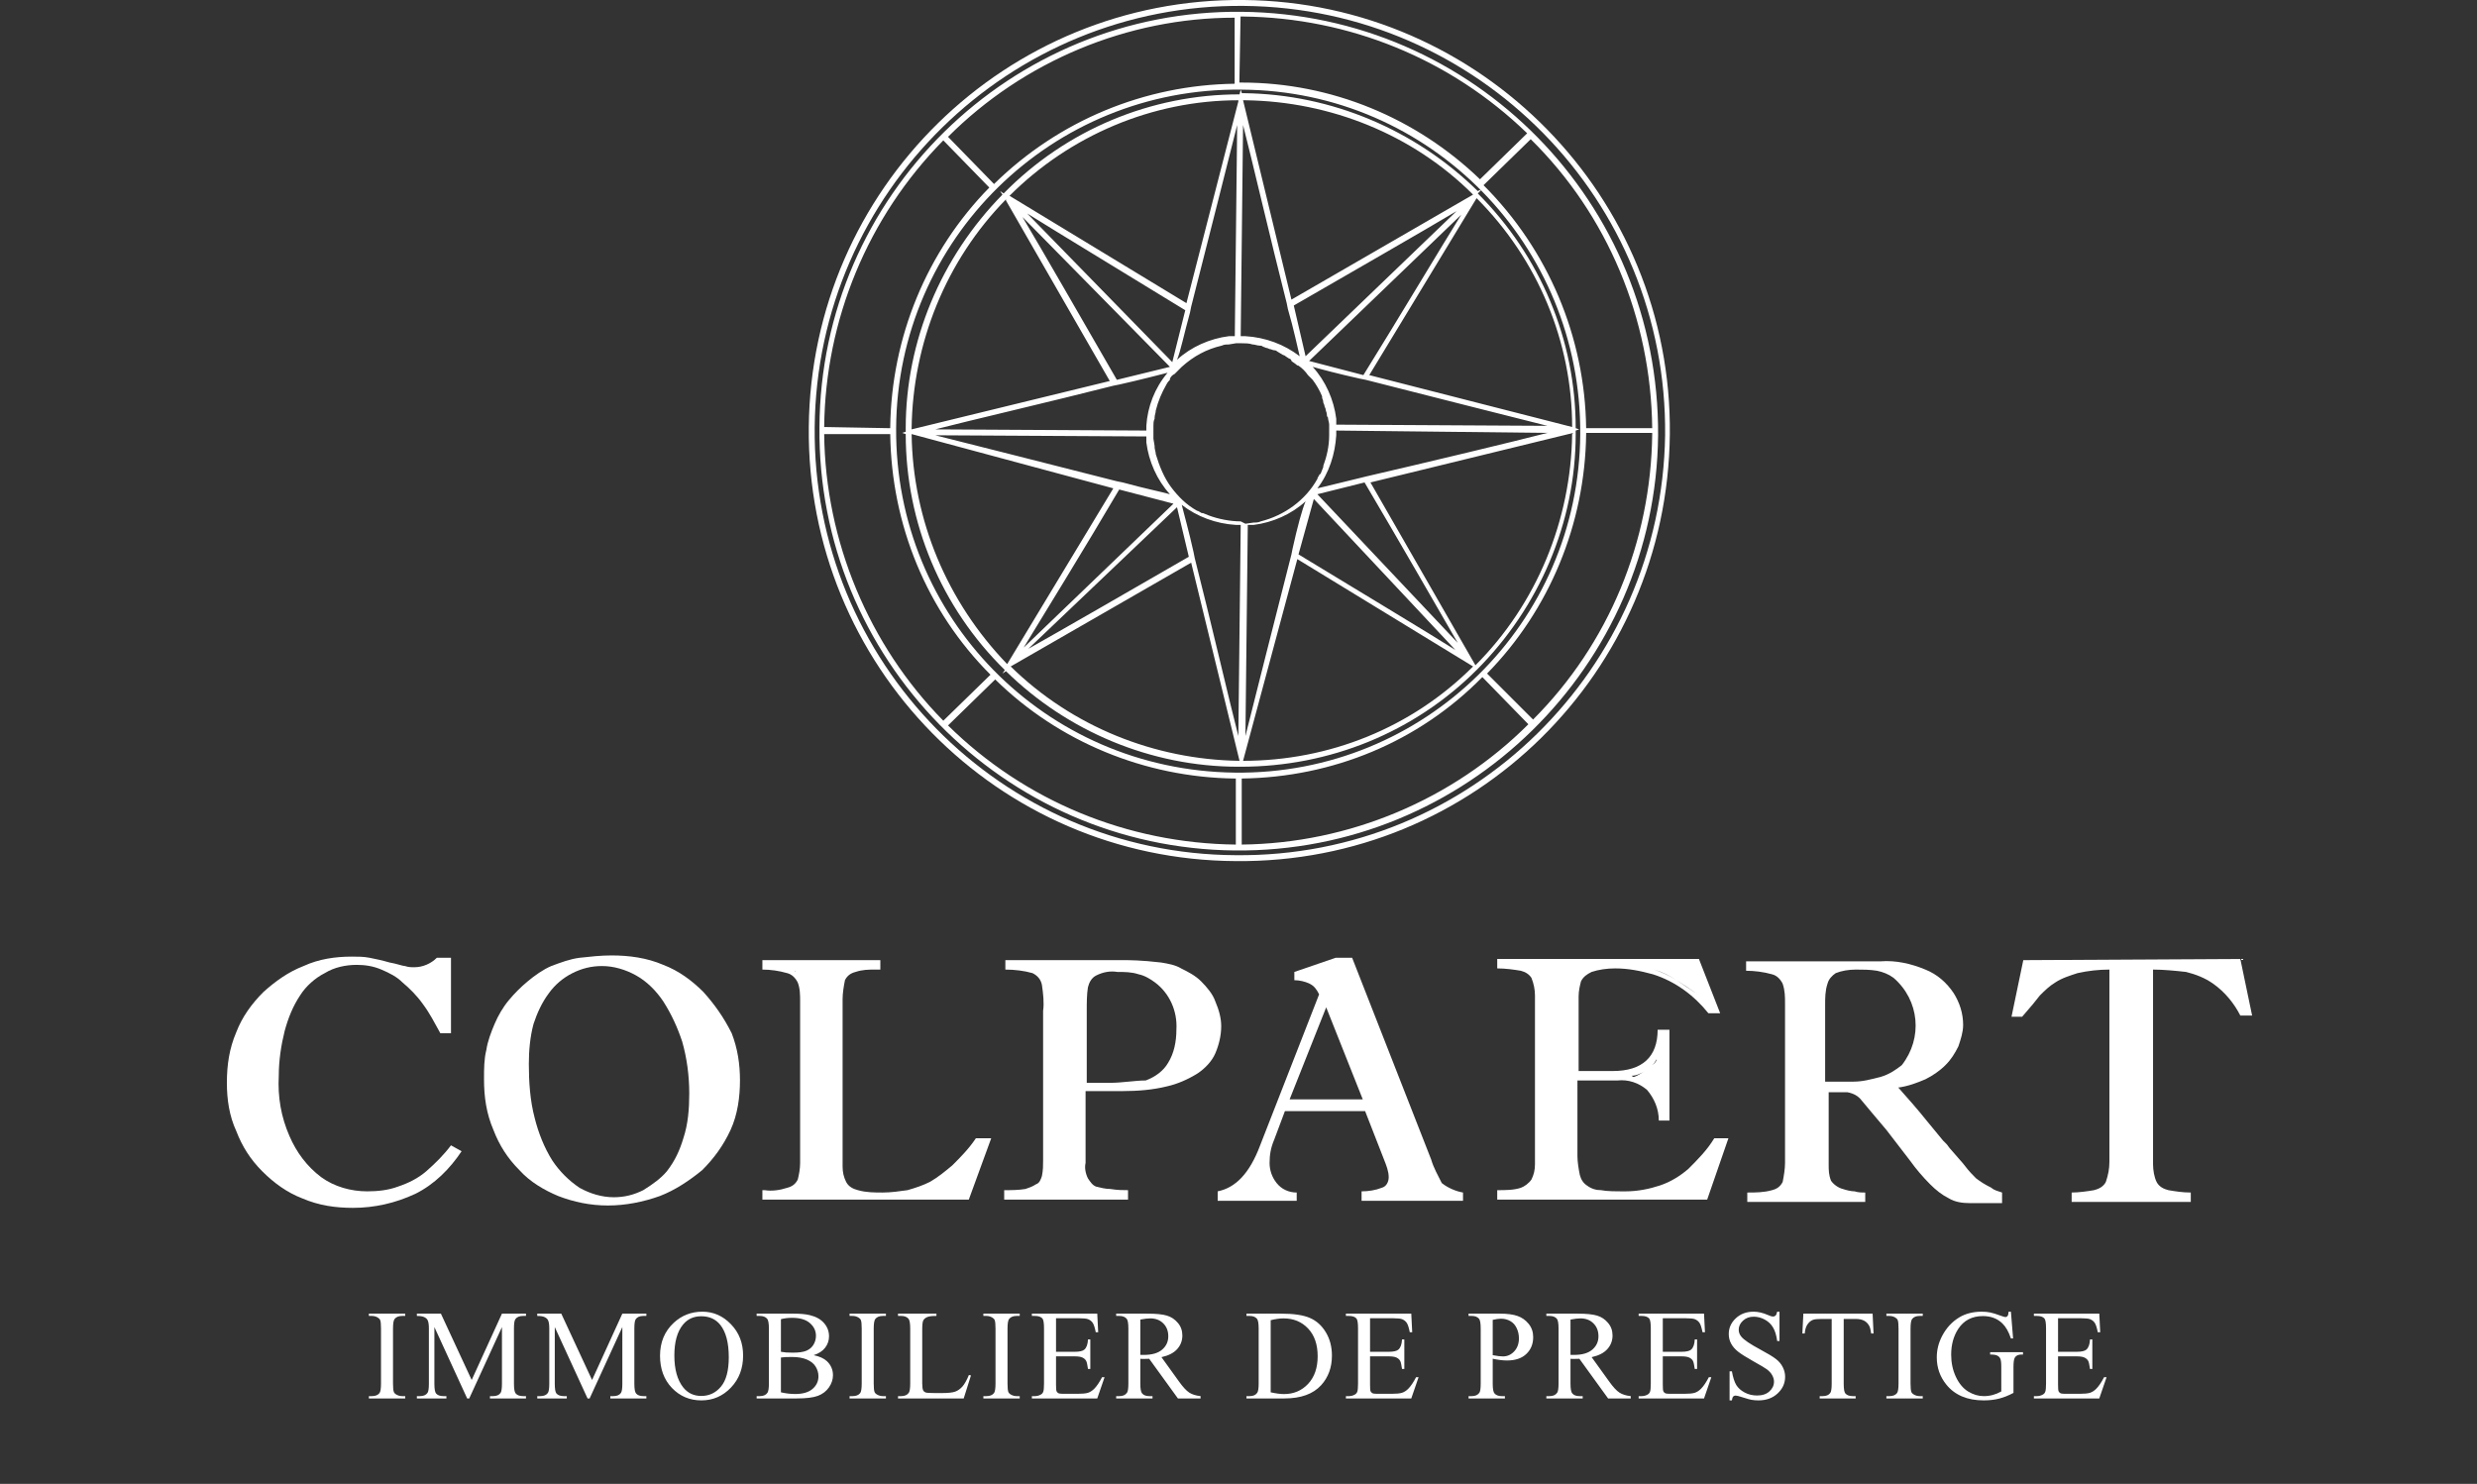 <svg viewBox="0 0 928 556" fill="white" xmlns="http://www.w3.org/2000/svg">
<rect x="0" y="0" width="928" height="556" fill="#333333" stroke="none"/>
<g clip-path="url(#clip0_1565_49339)">
<path d="M557.126 252.376C580.547 228.508 593.804 196.243 594.246 162.652V162.21H618.993V162.652C618.551 202.873 602.643 241.326 574.361 269.613L557.126 252.376ZM465.21 316.464V291.713C499.237 291.271 531.496 278.011 555.359 253.702L572.593 271.381C544.311 299.668 505.424 316.022 465.21 316.464ZM463.001 316.464C422.345 316.022 383.9 300.11 355.176 271.823L372.852 254.586C396.715 278.011 428.974 291.271 462.559 291.713H463.001V316.464ZM308.776 162.652H333.523C333.964 196.685 347.222 228.95 371.084 252.818L353.408 270.055C325.568 241.768 309.218 202.873 308.776 162.652ZM308.776 160C309.218 119.779 325.126 81.326 353.408 52.597L370.643 70.276C347.222 94.144 333.964 126.409 333.523 160V160.442L308.776 160ZM462.559 6.63V31.381C428.974 31.823 396.715 45.083 372.41 68.95L355.176 51.271C383.458 22.983 422.345 6.63 462.559 6.63ZM464.768 6.188H465.652C505.424 6.63 543.427 22.099 572.151 49.945L554.475 67.182C530.612 44.199 498.795 30.939 465.21 30.939H464.326L464.768 6.188ZM592.037 162.652C591.595 233.37 533.705 290.387 462.559 289.503C391.412 288.619 335.29 231.16 335.732 160.442C336.174 89.724 394.064 32.707 465.21 33.591C535.915 34.033 592.479 91.934 592.037 162.652ZM618.993 160.442H594.246C593.804 126.409 580.105 93.702 555.801 69.392L573.477 52.155C602.201 80.442 618.551 119.337 618.993 160.442ZM465.21 4.42C378.597 3.536 307.45 73.37 307.008 160C306.124 246.63 375.945 317.79 462.559 318.674C549.172 319.558 620.319 249.724 621.203 163.094C621.645 76.022 552.265 5.304 465.21 4.42Z" fill="white"/>
<path d="M462.978 320.442C375.039 320 304.334 247.956 305.218 160C306.101 72.044 378.132 1.326 466.071 2.21C554.01 3.094 624.715 75.138 623.831 163.094C622.505 250.608 550.917 321.326 462.978 320.442ZM466.071 -2.00437e-05C376.806 -0.884 303.892 70.718 303.008 160C302.124 249.282 373.713 322.21 462.978 322.652C552.242 323.536 624.715 251.934 625.599 162.652C626.482 73.812 554.894 0.884 466.071 -2.00437e-05Z" fill="white"/>
<path d="M589.002 160L512.994 140.553L553.208 74.254C576.187 97.238 589.002 128.177 589.002 160ZM589.002 162.652C588.56 194.917 575.745 226.298 552.766 249.282L513.436 180.774L589.444 162.21L589.002 162.652ZM465.71 285.083L486.038 209.503L551.882 249.724C528.903 272.707 497.97 285.083 465.71 285.083ZM464.827 195.359C460.85 195.359 456.43 194.475 452.895 193.149L450.686 192.265H450.244C449.36 191.823 448.918 191.381 448.476 191.381C444.499 189.171 441.406 186.077 438.754 182.541C436.103 179.006 434.335 174.586 433.01 170.166C433.01 169.282 432.568 168.398 432.568 167.514V167.072L432.126 164.42C432.126 163.536 432.126 162.652 432.126 162.21C432.126 161.326 432.126 160.442 432.126 159.558C432.126 158.674 432.126 157.79 432.568 156.906V156.464C432.568 155.58 433.01 154.696 433.01 153.812C433.893 150.276 435.219 147.182 436.987 144.088C437.429 143.204 437.871 142.762 438.312 142.32C438.312 142.32 438.312 142.32 438.312 141.878C438.754 140.994 439.196 140.553 440.08 140.111C440.964 139.227 441.848 138.343 442.731 137.459C447.151 133.481 452.011 130.829 457.756 129.503C458.64 129.061 459.524 129.061 460.408 129.061L463.059 128.619C463.943 128.619 464.385 128.619 465.269 128.619C466.594 128.619 467.92 128.619 469.246 129.061C470.13 129.061 471.013 129.503 471.897 129.503C472.339 129.503 472.781 129.503 473.223 129.945C473.665 129.945 474.107 130.387 474.549 130.387C474.99 130.387 475.432 130.829 475.874 130.829C476.316 130.829 476.758 131.271 477.642 131.271C478.084 131.271 478.526 131.713 478.526 131.713L480.735 133.039C481.177 133.039 481.619 133.481 481.619 133.481L482.945 134.365C483.387 134.365 483.829 134.807 483.829 135.249C484.27 135.691 485.154 136.133 485.596 136.575C485.596 136.575 486.038 137.017 486.48 137.017C487.806 137.901 489.131 139.227 490.015 140.553C490.457 140.994 491.341 141.878 491.783 142.32C493.109 144.088 494.434 146.298 495.318 148.508V148.95C495.318 149.392 495.76 149.834 495.76 150.718C495.76 151.16 496.202 151.602 496.202 152.044C496.202 152.486 496.644 152.928 496.644 153.37C496.644 153.812 497.086 154.696 497.086 155.138C497.086 155.58 497.086 156.022 497.528 156.464C497.528 157.348 497.97 158.232 497.97 159.116V159.558C497.97 160.442 497.97 161.768 497.97 163.094C497.97 167.072 497.086 171.05 495.76 174.586C495.76 174.586 495.76 174.586 495.76 175.028L494.876 177.238C494.876 177.238 494.876 177.68 494.434 177.68C493.992 178.564 493.551 179.006 493.551 179.448C489.131 187.403 481.177 193.149 472.339 195.359C471.455 195.801 470.571 195.801 469.688 195.801L466.594 196.243L464.827 195.359ZM464.385 285.083C432.568 284.641 401.634 272.265 378.655 249.724L446.267 210.829L464.385 285.083ZM341.535 162.652L417.101 182.983L377.33 248.84C354.792 225.414 341.977 194.917 341.535 162.652ZM341.535 160.442C341.977 128.619 354.35 97.68 376.888 74.696V75.138L415.775 142.762L341.535 160.884V160.442ZM445.825 117.127L446.267 114.917C452.011 92.376 460.408 59.227 463.501 46.851L462.617 125.967C462.175 125.967 460.85 125.967 460.408 125.967C453.337 126.851 446.267 129.945 440.964 134.807C442.29 131.713 443.615 125.083 445.825 117.127ZM384.842 80C395.448 86.63 424.613 104.309 444.057 116.243L439.196 135.691L384.842 80ZM418.427 142.32C406.937 122.431 389.703 92.376 383.074 81.326L438.312 137.459L418.427 142.32ZM429.474 159.558C429.474 160 429.474 160.884 429.474 161.326L350.373 160.884C362.305 157.79 394.564 150.276 417.101 144.53L419.31 144.088C427.265 142.32 433.893 140.553 437.429 139.669C432.568 145.414 429.916 152.486 429.474 159.558ZM420.636 180.774L418.427 180.332C395.89 174.586 362.747 166.188 350.373 163.094L429.474 163.536C429.474 163.978 429.474 165.304 429.474 165.746C430.358 172.818 433.451 179.89 438.312 185.193C435.219 184.309 428.591 182.983 420.636 180.774ZM383.516 242.652C389.703 232.486 407.379 203.757 419.31 183.425L439.638 188.729L383.516 242.652ZM442.731 189.171C448.476 193.591 455.547 196.243 463.059 196.685C463.501 196.685 464.385 196.685 464.827 196.685L463.943 275.801C460.85 263.867 453.337 231.602 447.592 209.061L447.151 206.851C445.383 198.895 443.615 192.707 442.731 189.171ZM445.383 208.619C425.497 220.111 396.331 236.906 385.284 243.094L440.964 190.055L445.383 208.619ZM463.943 37.569V38.011L444.499 113.591L378.213 73.37C400.751 50.829 431.684 37.569 463.943 37.569ZM486.922 133.481C481.177 129.061 474.107 126.409 466.594 125.967C466.152 125.967 465.269 125.967 464.827 125.967L465.71 46.851C468.804 58.785 476.316 91.05 482.061 113.591L482.503 115.801C484.712 123.315 486.038 129.945 486.922 133.481ZM484.712 114.475C504.598 102.983 534.648 85.746 545.695 79.116L489.131 133.481L484.712 114.475ZM510.785 140.553L490.457 135.249L547.463 80.442C540.834 91.05 523.158 120.663 510.785 140.553ZM500.621 159.116C500.621 158.674 500.621 157.348 500.621 156.906C499.737 149.834 496.644 142.762 491.783 137.459C494.876 138.343 501.505 140.111 509.459 141.878L511.669 142.32C534.206 148.066 567.349 156.464 579.722 159.558L500.621 159.116ZM509.901 179.006C502.83 180.774 497.086 182.099 493.551 182.983C497.97 177.238 500.179 170.166 500.621 163.094C500.621 163.094 500.621 162.21 500.621 161.326L579.722 162.21C567.79 165.304 534.648 173.26 511.669 178.564L509.901 179.006ZM493.551 185.193L511.227 180.774C522.716 200.221 539.509 229.392 546.137 240.884L493.551 185.193ZM484.271 205.525L483.829 207.735C478.084 230.276 469.688 263.425 466.594 275.801L467.478 196.685C467.92 196.685 469.246 196.685 469.688 196.685C476.758 195.801 483.829 192.707 489.131 187.845C487.806 190.939 486.038 197.569 484.271 205.525ZM492.225 186.961L545.253 243.536C535.531 237.348 506.808 220.111 486.48 207.735L492.225 186.961ZM466.594 37.569C498.411 38.011 529.345 50.387 551.882 72.928L483.829 112.265L465.71 37.569H466.594ZM555.417 70.718L553.65 71.602C530.229 48.619 498.853 35.359 466.152 34.917H465.269L464.827 33.591L464.385 35.359C431.242 35.359 399.425 48.619 376.004 72.486L374.678 71.602L375.562 72.928C352.583 96.354 339.326 127.735 339.326 160.442V161.768L338 162.21L339.326 162.652C339.326 195.801 352.583 227.624 376.446 251.05L375.562 252.376L376.888 251.492C399.867 274.033 431.242 287.293 463.943 287.293H464.827C497.97 287.293 529.787 274.475 553.208 251.05C576.629 227.624 590.328 195.801 590.328 162.652V161.326L591.653 160.884L590.328 160.442C590.328 127.293 577.071 95.912 553.65 72.486L555.417 70.718Z" fill="white"/>
<path d="M159.682 438.884C156.589 441.536 153.053 443.304 149.076 444.63C145.541 445.956 141.564 446.398 137.587 446.398C131.4 446.398 125.213 444.63 120.352 441.094C115.05 437.116 111.072 431.812 108.421 425.624C105.328 418.552 104.002 411.039 104.444 403.083C104.444 397.337 105.328 391.591 106.653 386.287C107.979 381.425 109.747 377.006 112.398 373.028C114.608 369.492 118.143 366.398 121.678 364.63C125.213 362.42 129.632 361.536 133.61 361.536C136.703 361.536 139.796 361.978 142.89 363.304C145.983 364.63 148.634 365.956 150.844 368.166C153.495 370.376 156.147 373.028 158.356 376.122C161.008 379.657 162.775 383.193 164.985 387.171H168.962V358.884H163.659C161.45 361.094 158.356 362.42 155.263 362.42C153.937 362.42 153.053 362.42 151.728 361.978C150.844 361.978 148.634 361.094 145.983 360.652C142.89 359.768 140.68 359.326 138.47 358.884C136.261 358.442 134.051 358.442 131.842 358.442C125.655 358.442 119.469 359.326 113.724 361.978C107.979 364.188 103.118 367.724 98.699 371.702C94.28 376.122 90.745 380.983 88.535 386.729C85.884 392.917 85 399.105 85 405.735C85 411.923 85.884 418.111 88.535 423.856C90.745 429.602 93.838 434.464 98.257 438.884C102.676 443.304 107.537 446.84 113.282 449.05C119.469 451.702 125.655 452.586 132.284 452.586C140.238 452.586 148.192 450.818 155.705 447.282C162.775 443.746 168.52 438 172.939 431.37L168.962 429.16C166.31 432.696 163.217 435.79 159.682 438.884ZM161.008 374.354C160.566 373.47 159.682 372.586 158.798 371.702C159.682 372.586 160.124 373.47 161.008 374.354Z" fill="white"/>
<path d="M263.53 371.702C259.111 367.282 254.25 363.746 248.505 361.536C242.319 358.884 235.69 358 229.062 358C225.085 358 221.107 358.442 217.13 358.884C213.595 359.326 210.06 360.652 206.525 361.978C203.431 363.304 200.338 365.514 197.686 367.724C195.035 369.934 192.825 372.144 190.616 374.796C188.406 377.448 186.639 380.541 185.313 383.635C183.987 386.729 182.662 390.265 182.22 393.359C181.336 396.895 181.336 400.431 181.336 404.409C181.336 411.039 182.22 417.227 184.871 423.414C187.081 429.16 190.174 434.022 194.593 438.442C198.57 442.862 203.873 445.956 209.176 448.166C214.921 450.376 221.107 451.702 227.736 451.702C234.365 451.702 240.993 450.376 247.18 448.166C252.925 445.956 258.227 442.42 263.088 438.442C267.507 434.022 271.043 429.16 273.694 423.414C276.345 417.669 277.229 411.039 277.229 404.851C277.229 398.663 276.345 392.917 274.136 387.171C271.043 380.983 267.507 376.122 263.53 371.702ZM183.104 404.409C183.104 403.967 183.104 403.967 183.104 403.967C183.104 404.409 183.104 404.409 183.104 404.409ZM256.018 426.508C254.692 430.928 252.925 434.906 249.831 438.884C247.622 441.536 244.528 443.746 240.993 445.956C237.458 447.724 233.923 448.608 229.945 448.608C225.526 448.608 221.107 447.282 217.13 445.072C213.153 442.42 209.618 438.884 206.966 434.906C203.873 430.044 201.664 424.298 200.338 418.994C198.57 412.365 198.128 405.293 198.128 398.663C198.128 393.801 198.57 388.497 199.896 383.635C201.222 379.657 202.989 375.68 205.641 372.144C207.85 369.05 210.944 366.398 214.479 364.63C218.014 362.862 221.549 361.978 225.526 361.978C229.945 361.978 234.365 363.304 238.342 365.514C242.319 367.724 245.854 371.26 248.505 375.238C251.599 380.099 253.808 384.961 255.576 390.265C257.344 396.453 258.227 403.083 258.227 409.713C258.227 415.459 257.785 421.204 256.018 426.508Z" fill="white"/>
<path d="M356.772 436.674C354.12 438.884 351.469 441.094 348.375 442.862C345.724 444.188 343.073 445.072 339.979 445.956C336.886 446.398 333.793 446.84 330.699 446.84C327.606 446.84 324.513 446.84 321.419 445.956C319.652 445.514 317.884 444.63 317 442.862C316.116 441.094 315.675 439.326 315.675 437.116V374.354C315.675 372.144 316.116 369.492 316.558 367.282C317.442 365.514 318.768 364.63 320.535 364.188C323.187 363.304 325.396 363.304 328.048 363.304H329.815V359.768H285.625V363.304C288.718 363.304 291.812 363.746 294.905 364.63C296.673 365.072 297.998 366.398 298.882 368.166C299.766 370.376 299.766 373.028 299.766 375.238V435.79C299.766 438 299.324 440.21 298.882 441.978C297.998 443.746 296.673 444.63 294.905 445.072C292.254 445.956 289.16 446.398 286.509 445.956H285.625V449.492H362.958L371.355 426.508H365.61C362.958 430.486 359.865 433.58 356.772 436.674ZM297.556 363.746C297.998 363.746 297.998 363.746 297.998 364.188C297.998 363.746 297.556 363.746 297.556 363.746Z" fill="white"/>
<path d="M455.316 375.238C454.432 372.586 452.222 369.934 450.013 367.724C447.803 365.514 445.152 364.188 442.501 362.862C440.291 361.536 437.64 361.094 434.988 360.652C427.476 359.768 423.057 359.768 420.847 359.768H376.657V363.304C380.192 363.304 383.727 363.746 386.821 364.63C388.588 365.514 389.914 366.84 390.356 369.05C390.798 372.144 391.24 375.68 390.798 378.773V434.906C390.798 436.674 390.798 438.442 390.356 440.652C389.914 441.978 389.472 443.304 388.146 443.746C386.821 444.63 385.495 445.072 384.169 445.514C381.518 445.956 378.866 445.956 376.215 445.956V449.492H422.615V445.956C420.847 445.956 418.638 445.956 415.986 445.514C414.219 445.514 412.451 445.072 410.683 444.63C409.358 444.188 408.474 442.862 407.59 441.536C406.706 439.768 406.264 437.558 406.706 435.79V408.829H420.847C426.15 408.829 431.895 408.387 437.198 407.061C441.175 406.177 445.152 404.409 448.687 402.199C451.339 400.431 453.99 397.779 455.316 394.685C456.642 391.591 457.525 388.055 457.525 384.519C457.525 381.425 456.642 378.331 455.316 375.238ZM440.733 385.845C440.733 390.265 439.849 394.685 437.64 398.221C435.872 401.315 432.779 403.525 429.243 404.851C425.266 404.851 420.405 405.735 415.986 405.735H407.148V378.773C407.148 375.68 407.148 372.586 407.59 369.934C408.032 368.166 408.916 366.398 410.683 365.514C413.335 364.188 415.986 363.746 418.638 364.188C421.289 364.188 423.941 364.188 426.592 365.072C428.802 365.514 431.011 366.84 432.779 368.166C438.082 372.144 441.175 378.773 440.733 385.845Z" fill="white"/>
<path d="M536.184 434.464L506.576 358.884H500.39L484.923 364.188V367.282C486.691 367.282 488.9 367.724 490.668 368.608C492.435 369.492 493.319 370.818 494.203 372.586L472.108 429.16C468.131 439.768 462.828 445.072 456.199 446.398V449.934H485.807V446.84C482.713 446.84 480.062 445.514 478.294 443.304C476.527 441.094 475.643 438.442 475.643 435.79C475.643 432.696 476.085 430.044 477.411 426.95L481.388 416.343H511.437L518.508 434.464C519.392 436.674 520.275 438.884 520.275 441.094C520.275 442.862 519.392 444.63 517.624 445.072C515.414 445.956 512.763 446.398 510.112 446.398V449.934H548.115V446.84C545.464 446.398 542.371 445.072 540.161 443.304C538.835 440.652 537.068 437.558 536.184 434.464ZM483.155 411.923L496.854 377.447L510.553 411.923H483.155Z" fill="white"/>
<path d="M632.52 438C629.427 440.652 625.892 442.862 621.915 444.188C617.937 445.514 613.518 446.398 609.099 446.398C605.122 446.398 602.029 446.398 599.819 445.956C598.052 445.956 596.284 445.514 594.516 444.188C593.191 443.304 592.307 441.978 591.865 440.21C591.423 438 590.981 435.348 590.981 433.138V404.851H606.006C609.983 404.409 613.96 405.735 617.054 408.387C619.705 411.481 621.473 415.459 621.473 419.878H625.45V385.845H621.031C621.031 396.011 615.286 401.315 604.238 401.315H591.423V373.47C591.423 371.26 591.865 369.492 592.307 367.724C593.191 365.956 594.516 365.072 596.284 364.188C598.935 363.304 602.029 362.862 605.122 362.862C609.983 362.862 614.402 363.746 619.263 365.072C627.659 367.724 634.73 373.028 640.033 379.657H644.452L636.497 359.326H560.932V362.862C564.025 362.862 567.118 363.304 569.77 363.746C571.537 364.188 572.863 365.072 573.747 366.398C574.631 368.608 575.073 370.818 575.073 373.028V436.232C575.073 438.442 574.631 440.21 573.747 441.978C572.863 443.304 571.095 444.63 569.77 445.072C567.118 445.956 564.025 445.956 560.932 445.956V449.492H639.591L647.545 426.508H642.242C639.591 430.928 636.055 434.464 632.52 438ZM620.589 396.895V397.337C620.147 398.221 619.705 398.663 618.821 399.105C619.705 398.663 620.147 397.779 620.589 396.895ZM616.17 401.315C614.844 402.199 613.518 403.083 612.193 403.525C611.751 403.525 611.751 403.525 611.309 403.083C613.076 403.083 614.844 402.199 616.17 401.315ZM628.101 367.282C630.311 368.608 632.962 370.376 636.055 372.586C633.404 370.818 630.753 369.05 628.101 367.282C625.45 365.514 622.356 364.188 619.705 363.304C622.798 364.188 625.45 365.514 628.101 367.282Z" fill="white"/>
<path d="M740.345 441.536C739.02 440.21 737.694 438.884 736.368 437.116C735.042 435.348 733.275 433.58 731.065 430.928C730.181 430.044 729.74 429.16 729.298 428.718C728.856 428.276 728.414 427.834 727.972 427.392L721.785 419.878C718.25 415.459 714.715 411.481 711.18 407.503C714.715 407.061 718.25 405.735 721.343 404.409C723.995 403.083 726.646 401.315 728.856 399.105C731.065 396.895 732.391 394.685 733.717 392.033C734.6 389.381 735.484 386.729 735.484 384.077C735.484 379.657 734.159 375.68 731.949 372.144C729.298 368.166 725.762 365.072 721.343 363.304C716.04 361.094 710.296 359.768 704.551 360.21H654.174V363.746C657.267 363.746 660.802 364.188 663.896 365.072C665.663 365.514 666.989 366.84 667.873 368.608C668.757 371.26 668.757 373.47 668.757 376.122V435.79C668.757 438 668.315 440.652 667.873 442.862C666.989 444.63 665.663 445.514 663.896 445.956C660.802 446.84 657.709 446.84 654.616 446.84V450.376H698.806V446.84C697.48 446.84 696.155 446.84 694.829 446.398C693.503 446.398 691.736 445.956 690.41 445.514C688.642 445.072 686.875 443.746 685.991 442.42C685.107 440.21 685.107 438.442 685.107 436.232V409.271H692.178C694.387 409.713 696.155 410.597 697.48 412.365C699.248 414.575 702.341 418.11 706.76 423.414L715.599 434.906C717.808 438 720.459 441.094 723.111 443.746C725.32 445.956 727.53 447.724 730.181 449.05C732.391 450.376 735.042 450.818 738.136 450.818H750.067V446.84C748.741 446.398 746.974 445.956 746.09 445.072C743.439 443.746 742.113 442.862 740.345 441.536ZM704.551 403.525C701.016 404.409 697.922 405.293 694.387 405.293H683.781V376.564C683.781 373.912 683.781 371.26 684.665 368.608C685.107 366.84 686.433 365.514 687.759 364.63C689.968 363.746 692.619 363.304 695.271 363.304C697.922 363.304 700.574 363.304 703.225 363.746C705.435 364.188 707.644 365.072 709.412 366.398C719.134 374.796 720.46 388.939 712.505 399.105C710.296 400.873 707.644 402.641 704.551 403.525Z" fill="white"/>
<path d="M839.331 359.326L758.021 359.768L753.602 380.983H757.579C760.672 377.448 762.882 374.796 764.207 373.028C765.975 371.26 767.743 369.492 769.952 368.166C772.603 366.398 775.697 365.514 778.348 364.63C782.325 363.746 786.302 363.304 790.28 363.304V435.348C790.28 438 789.838 440.21 788.954 442.862C788.07 444.63 786.303 445.514 784.535 445.956C781.883 446.398 778.79 446.84 776.139 446.84V450.376H820.771V446.84C817.678 446.84 815.026 446.398 812.375 445.956C810.607 445.514 808.84 444.63 807.956 442.862C807.072 441.094 806.63 438.442 806.63 436.232V363.304C810.607 363.304 815.026 363.746 819.003 364.188C822.539 365.072 826.074 366.398 829.167 368.608C833.586 371.702 837.122 376.122 839.331 380.541H843.75L839.331 359.326Z" fill="white"/>
<path d="M151.812 523.133V524H138.195V523.133H139.32C140.633 523.133 141.586 522.75 142.18 521.984C142.555 521.484 142.742 520.281 142.742 518.375V497.844C142.742 496.234 142.641 495.172 142.438 494.656C142.281 494.266 141.961 493.93 141.477 493.648C140.789 493.273 140.07 493.086 139.32 493.086H138.195V492.219H151.812V493.086H150.664C149.367 493.086 148.422 493.469 147.828 494.234C147.438 494.734 147.242 495.938 147.242 497.844V518.375C147.242 519.984 147.344 521.047 147.547 521.562C147.703 521.953 148.031 522.289 148.531 522.57C149.203 522.945 149.914 523.133 150.664 523.133H151.812ZM175.025 524L162.744 497.258V518.492C162.744 520.445 162.955 521.664 163.377 522.148C163.955 522.805 164.869 523.133 166.119 523.133H167.244V524H156.181V523.133H157.306C158.65 523.133 159.603 522.727 160.166 521.914C160.509 521.414 160.681 520.273 160.681 518.492V497.727C160.681 496.32 160.525 495.305 160.212 494.68C159.994 494.227 159.587 493.852 158.994 493.555C158.416 493.242 157.478 493.086 156.181 493.086V492.219H165.181L176.712 517.086L188.056 492.219H197.056V493.086H195.955C194.595 493.086 193.634 493.492 193.072 494.305C192.728 494.805 192.556 495.945 192.556 497.727V518.492C192.556 520.445 192.775 521.664 193.212 522.148C193.791 522.805 194.705 523.133 195.955 523.133H197.056V524H183.556V523.133H184.681C186.041 523.133 186.994 522.727 187.541 521.914C187.884 521.414 188.056 520.273 188.056 518.492V497.258L175.798 524H175.025ZM220.128 524L207.847 497.258V518.492C207.847 520.445 208.058 521.664 208.48 522.148C209.058 522.805 209.972 523.133 211.222 523.133H212.347V524H201.284V523.133H202.409C203.753 523.133 204.706 522.727 205.269 521.914C205.612 521.414 205.784 520.273 205.784 518.492V497.727C205.784 496.32 205.628 495.305 205.316 494.68C205.097 494.227 204.691 493.852 204.097 493.555C203.519 493.242 202.581 493.086 201.284 493.086V492.219H210.284L221.816 517.086L233.159 492.219H242.159V493.086H241.058C239.698 493.086 238.737 493.492 238.175 494.305C237.831 494.805 237.659 495.945 237.659 497.727V518.492C237.659 520.445 237.878 521.664 238.316 522.148C238.894 522.805 239.808 523.133 241.058 523.133H242.159V524H228.659V523.133H229.784C231.144 523.133 232.097 522.727 232.644 521.914C232.987 521.414 233.159 520.273 233.159 518.492V497.258L220.902 524H220.128ZM263.145 491.492C267.27 491.492 270.841 493.062 273.856 496.203C276.887 499.328 278.403 503.234 278.403 507.922C278.403 512.75 276.88 516.758 273.833 519.945C270.786 523.133 267.098 524.727 262.77 524.727C258.395 524.727 254.716 523.172 251.731 520.062C248.762 516.953 247.278 512.93 247.278 507.992C247.278 502.945 248.997 498.828 252.434 495.641C255.419 492.875 258.989 491.492 263.145 491.492ZM262.7 493.203C259.856 493.203 257.575 494.258 255.856 496.367C253.716 498.992 252.645 502.836 252.645 507.898C252.645 513.086 253.755 517.078 255.973 519.875C257.677 522 259.927 523.062 262.723 523.062C265.708 523.062 268.169 521.898 270.106 519.57C272.059 517.242 273.036 513.57 273.036 508.555C273.036 503.117 271.966 499.062 269.825 496.391C268.106 494.266 265.731 493.203 262.7 493.203ZM304.85 507.781C307.053 508.25 308.702 509 309.795 510.031C311.311 511.469 312.069 513.227 312.069 515.305C312.069 516.883 311.569 518.398 310.569 519.852C309.569 521.289 308.194 522.344 306.444 523.016C304.709 523.672 302.053 524 298.475 524H283.475V523.133H284.67C285.998 523.133 286.952 522.711 287.53 521.867C287.889 521.32 288.069 520.156 288.069 518.375V497.844C288.069 495.875 287.842 494.633 287.389 494.117C286.78 493.43 285.873 493.086 284.67 493.086H283.475V492.219H297.209C299.772 492.219 301.827 492.406 303.373 492.781C305.717 493.344 307.506 494.344 308.741 495.781C309.975 497.203 310.592 498.844 310.592 500.703C310.592 502.297 310.108 503.727 309.139 504.992C308.17 506.242 306.741 507.172 304.85 507.781ZM292.569 506.516C293.147 506.625 293.803 506.711 294.538 506.773C295.288 506.82 296.108 506.844 296.998 506.844C299.28 506.844 300.991 506.602 302.131 506.117C303.288 505.617 304.17 504.859 304.78 503.844C305.389 502.828 305.694 501.719 305.694 500.516C305.694 498.656 304.936 497.07 303.42 495.758C301.905 494.445 299.694 493.789 296.788 493.789C295.225 493.789 293.819 493.961 292.569 494.305V506.516ZM292.569 521.703C294.381 522.125 296.17 522.336 297.936 522.336C300.764 522.336 302.92 521.703 304.405 520.438C305.889 519.156 306.631 517.578 306.631 515.703C306.631 514.469 306.295 513.281 305.623 512.141C304.952 511 303.858 510.102 302.342 509.445C300.827 508.789 298.952 508.461 296.717 508.461C295.748 508.461 294.92 508.477 294.233 508.508C293.545 508.539 292.991 508.594 292.569 508.672V521.703ZM331.906 523.133V524H318.289V523.133H319.414C320.727 523.133 321.68 522.75 322.273 521.984C322.648 521.484 322.836 520.281 322.836 518.375V497.844C322.836 496.234 322.734 495.172 322.531 494.656C322.375 494.266 322.055 493.93 321.57 493.648C320.883 493.273 320.164 493.086 319.414 493.086H318.289V492.219H331.906V493.086H330.758C329.461 493.086 328.516 493.469 327.922 494.234C327.531 494.734 327.336 495.938 327.336 497.844V518.375C327.336 519.984 327.438 521.047 327.641 521.562C327.797 521.953 328.125 522.289 328.625 522.57C329.297 522.945 330.008 523.133 330.758 523.133H331.906ZM362.994 515.211L363.767 515.375L361.048 524H336.439V523.133H337.634C338.978 523.133 339.939 522.695 340.517 521.82C340.845 521.32 341.009 520.164 341.009 518.352V497.844C341.009 495.859 340.791 494.617 340.353 494.117C339.744 493.43 338.837 493.086 337.634 493.086H336.439V492.219H350.83V493.086C349.142 493.07 347.955 493.227 347.267 493.555C346.595 493.883 346.134 494.297 345.884 494.797C345.634 495.297 345.509 496.492 345.509 498.383V518.352C345.509 519.648 345.634 520.539 345.884 521.023C346.072 521.352 346.361 521.594 346.752 521.75C347.142 521.906 348.361 521.984 350.408 521.984H352.728C355.166 521.984 356.877 521.805 357.861 521.445C358.845 521.086 359.744 520.453 360.556 519.547C361.369 518.625 362.181 517.18 362.994 515.211ZM382.034 523.133V524H368.417V523.133H369.542C370.855 523.133 371.808 522.75 372.402 521.984C372.777 521.484 372.964 520.281 372.964 518.375V497.844C372.964 496.234 372.863 495.172 372.659 494.656C372.503 494.266 372.183 493.93 371.698 493.648C371.011 493.273 370.292 493.086 369.542 493.086H368.417V492.219H382.034V493.086H380.886C379.589 493.086 378.644 493.469 378.05 494.234C377.659 494.734 377.464 495.938 377.464 497.844V518.375C377.464 519.984 377.566 521.047 377.769 521.562C377.925 521.953 378.253 522.289 378.753 522.57C379.425 522.945 380.136 523.133 380.886 523.133H382.034ZM395.637 493.953V506.516H402.622C404.434 506.516 405.645 506.242 406.255 505.695C407.067 504.977 407.52 503.711 407.614 501.898H408.481V512.961H407.614C407.395 511.414 407.177 510.422 406.958 509.984C406.677 509.438 406.216 509.008 405.575 508.695C404.934 508.383 403.95 508.227 402.622 508.227H395.637V518.703C395.637 520.109 395.7 520.969 395.825 521.281C395.95 521.578 396.169 521.82 396.481 522.008C396.794 522.18 397.387 522.266 398.262 522.266H403.653C405.45 522.266 406.755 522.141 407.567 521.891C408.38 521.641 409.161 521.148 409.911 520.414C410.88 519.445 411.872 517.984 412.887 516.031H413.825L411.083 524H386.591V523.133H387.716C388.466 523.133 389.177 522.953 389.848 522.594C390.348 522.344 390.684 521.969 390.856 521.469C391.044 520.969 391.137 519.945 391.137 518.398V497.75C391.137 495.734 390.934 494.492 390.528 494.023C389.966 493.398 389.028 493.086 387.716 493.086H386.591V492.219H411.083L411.434 499.18H410.52C410.192 497.508 409.825 496.359 409.419 495.734C409.028 495.109 408.442 494.633 407.661 494.305C407.036 494.07 405.934 493.953 404.356 493.953H395.637ZM449.788 524H441.303L430.545 509.141C429.748 509.172 429.1 509.188 428.6 509.188C428.397 509.188 428.178 509.188 427.944 509.188C427.709 509.172 427.467 509.156 427.217 509.141V518.375C427.217 520.375 427.436 521.617 427.873 522.102C428.467 522.789 429.358 523.133 430.545 523.133H431.788V524H418.17V523.133H419.366C420.709 523.133 421.67 522.695 422.248 521.82C422.577 521.336 422.741 520.188 422.741 518.375V497.844C422.741 495.844 422.522 494.602 422.084 494.117C421.475 493.43 420.569 493.086 419.366 493.086H418.17V492.219H429.748C433.123 492.219 435.608 492.469 437.202 492.969C438.811 493.453 440.17 494.359 441.28 495.688C442.405 497 442.967 498.57 442.967 500.398C442.967 502.352 442.327 504.047 441.045 505.484C439.78 506.922 437.811 507.938 435.139 508.531L441.702 517.648C443.202 519.742 444.491 521.133 445.569 521.82C446.647 522.508 448.053 522.945 449.788 523.133V524ZM427.217 507.664C427.514 507.664 427.772 507.672 427.991 507.688C428.209 507.688 428.389 507.688 428.53 507.688C431.561 507.688 433.842 507.031 435.373 505.719C436.92 504.406 437.694 502.734 437.694 500.703C437.694 498.719 437.069 497.109 435.819 495.875C434.584 494.625 432.944 494 430.897 494C429.991 494 428.764 494.148 427.217 494.445V507.664ZM466.986 524V523.133H468.181C469.525 523.133 470.478 522.703 471.041 521.844C471.384 521.328 471.556 520.172 471.556 518.375V497.844C471.556 495.859 471.337 494.617 470.9 494.117C470.291 493.43 469.384 493.086 468.181 493.086H466.986V492.219H479.923C484.673 492.219 488.283 492.758 490.752 493.836C493.236 494.914 495.228 496.711 496.728 499.227C498.244 501.742 499.002 504.648 499.002 507.945C499.002 512.367 497.658 516.062 494.97 519.031C491.955 522.344 487.361 524 481.189 524H466.986ZM476.056 521.703C478.041 522.141 479.705 522.359 481.048 522.359C484.673 522.359 487.681 521.086 490.072 518.539C492.462 515.992 493.658 512.539 493.658 508.18C493.658 503.789 492.462 500.328 490.072 497.797C487.681 495.266 484.611 494 480.861 494C479.455 494 477.853 494.227 476.056 494.68V521.703ZM513.284 493.953V506.516H520.269C522.081 506.516 523.292 506.242 523.902 505.695C524.714 504.977 525.167 503.711 525.261 501.898H526.128V512.961H525.261C525.042 511.414 524.823 510.422 524.605 509.984C524.323 509.438 523.862 509.008 523.222 508.695C522.581 508.383 521.597 508.227 520.269 508.227H513.284V518.703C513.284 520.109 513.347 520.969 513.472 521.281C513.597 521.578 513.816 521.82 514.128 522.008C514.441 522.18 515.034 522.266 515.909 522.266H521.3C523.097 522.266 524.402 522.141 525.214 521.891C526.027 521.641 526.808 521.148 527.558 520.414C528.527 519.445 529.519 517.984 530.534 516.031H531.472L528.73 524H504.237V523.133H505.362C506.112 523.133 506.823 522.953 507.495 522.594C507.995 522.344 508.331 521.969 508.503 521.469C508.691 520.969 508.784 519.945 508.784 518.398V497.75C508.784 495.734 508.581 494.492 508.175 494.023C507.612 493.398 506.675 493.086 505.362 493.086H504.237V492.219H528.73L529.081 499.18H528.167C527.839 497.508 527.472 496.359 527.066 495.734C526.675 495.109 526.089 494.633 525.308 494.305C524.683 494.07 523.581 493.953 522.003 493.953H513.284ZM559.241 509.117V518.375C559.241 520.375 559.459 521.617 559.897 522.102C560.491 522.789 561.389 523.133 562.592 523.133H563.811V524H550.194V523.133H551.389C552.733 523.133 553.694 522.695 554.272 521.82C554.584 521.336 554.741 520.188 554.741 518.375V497.844C554.741 495.844 554.53 494.602 554.108 494.117C553.498 493.43 552.592 493.086 551.389 493.086H550.194V492.219H561.842C564.686 492.219 566.928 492.516 568.569 493.109C570.209 493.688 571.592 494.672 572.717 496.062C573.842 497.453 574.405 499.102 574.405 501.008C574.405 503.602 573.545 505.711 571.827 507.336C570.123 508.961 567.709 509.773 564.584 509.773C563.819 509.773 562.991 509.719 562.1 509.609C561.209 509.5 560.256 509.336 559.241 509.117ZM559.241 507.781C560.069 507.938 560.803 508.055 561.444 508.133C562.084 508.211 562.631 508.25 563.084 508.25C564.709 508.25 566.108 507.625 567.28 506.375C568.467 505.109 569.061 503.477 569.061 501.477C569.061 500.102 568.78 498.828 568.217 497.656C567.655 496.469 566.858 495.586 565.827 495.008C564.795 494.414 563.623 494.117 562.311 494.117C561.514 494.117 560.491 494.266 559.241 494.562V507.781ZM610.953 524H602.469L591.711 509.141C590.914 509.172 590.266 509.188 589.766 509.188C589.562 509.188 589.344 509.188 589.109 509.188C588.875 509.172 588.633 509.156 588.383 509.141V518.375C588.383 520.375 588.602 521.617 589.039 522.102C589.633 522.789 590.523 523.133 591.711 523.133H592.953V524H579.336V523.133H580.531C581.875 523.133 582.836 522.695 583.414 521.82C583.742 521.336 583.906 520.188 583.906 518.375V497.844C583.906 495.844 583.688 494.602 583.25 494.117C582.641 493.43 581.734 493.086 580.531 493.086H579.336V492.219H590.914C594.289 492.219 596.773 492.469 598.367 492.969C599.977 493.453 601.336 494.359 602.445 495.688C603.57 497 604.133 498.57 604.133 500.398C604.133 502.352 603.492 504.047 602.211 505.484C600.945 506.922 598.977 507.938 596.305 508.531L602.867 517.648C604.367 519.742 605.656 521.133 606.734 521.82C607.812 522.508 609.219 522.945 610.953 523.133V524ZM588.383 507.664C588.68 507.664 588.938 507.672 589.156 507.688C589.375 507.688 589.555 507.688 589.695 507.688C592.727 507.688 595.008 507.031 596.539 505.719C598.086 504.406 598.859 502.734 598.859 500.703C598.859 498.719 598.234 497.109 596.984 495.875C595.75 494.625 594.109 494 592.062 494C591.156 494 589.93 494.148 588.383 494.445V507.664ZM622.962 493.953V506.516H629.947C631.759 506.516 632.97 506.242 633.58 505.695C634.392 504.977 634.845 503.711 634.939 501.898H635.806V512.961H634.939C634.72 511.414 634.502 510.422 634.283 509.984C634.002 509.438 633.541 509.008 632.9 508.695C632.259 508.383 631.275 508.227 629.947 508.227H622.962V518.703C622.962 520.109 623.025 520.969 623.15 521.281C623.275 521.578 623.494 521.82 623.806 522.008C624.119 522.18 624.712 522.266 625.587 522.266H630.978C632.775 522.266 634.08 522.141 634.892 521.891C635.705 521.641 636.486 521.148 637.236 520.414C638.205 519.445 639.197 517.984 640.212 516.031H641.15L638.408 524H613.916V523.133H615.041C615.791 523.133 616.502 522.953 617.173 522.594C617.673 522.344 618.009 521.969 618.181 521.469C618.369 520.969 618.462 519.945 618.462 518.398V497.75C618.462 495.734 618.259 494.492 617.853 494.023C617.291 493.398 616.353 493.086 615.041 493.086H613.916V492.219H638.408L638.759 499.18H637.845C637.517 497.508 637.15 496.359 636.744 495.734C636.353 495.109 635.767 494.633 634.986 494.305C634.361 494.07 633.259 493.953 631.681 493.953H622.962ZM666.683 491.492V502.484H665.816C665.534 500.375 665.027 498.695 664.292 497.445C663.573 496.195 662.542 495.203 661.198 494.469C659.855 493.734 658.464 493.367 657.027 493.367C655.402 493.367 654.058 493.867 652.995 494.867C651.933 495.852 651.402 496.977 651.402 498.242C651.402 499.211 651.737 500.094 652.409 500.891C653.378 502.062 655.683 503.625 659.323 505.578C662.292 507.172 664.316 508.398 665.394 509.258C666.487 510.102 667.323 511.102 667.902 512.258C668.495 513.414 668.792 514.625 668.792 515.891C668.792 518.297 667.855 520.375 665.98 522.125C664.12 523.859 661.722 524.727 658.784 524.727C657.862 524.727 656.995 524.656 656.183 524.516C655.698 524.438 654.691 524.156 653.159 523.672C651.644 523.172 650.683 522.922 650.277 522.922C649.886 522.922 649.573 523.039 649.339 523.273C649.12 523.508 648.956 523.992 648.847 524.727H647.98V513.828H648.847C649.253 516.109 649.8 517.82 650.487 518.961C651.175 520.086 652.222 521.023 653.628 521.773C655.05 522.523 656.605 522.898 658.292 522.898C660.245 522.898 661.784 522.383 662.909 521.352C664.05 520.32 664.62 519.102 664.62 517.695C664.62 516.914 664.402 516.125 663.964 515.328C663.542 514.531 662.878 513.789 661.972 513.102C661.362 512.633 659.698 511.641 656.98 510.125C654.261 508.594 652.323 507.375 651.167 506.469C650.027 505.562 649.159 504.562 648.566 503.469C647.972 502.375 647.675 501.172 647.675 499.859C647.675 497.578 648.55 495.617 650.3 493.977C652.05 492.32 654.277 491.492 656.98 491.492C658.667 491.492 660.456 491.906 662.347 492.734C663.222 493.125 663.839 493.32 664.198 493.32C664.605 493.32 664.933 493.203 665.183 492.969C665.448 492.719 665.659 492.227 665.816 491.492H666.683ZM701.567 492.219L701.919 499.672H701.028C700.856 498.359 700.622 497.422 700.325 496.859C699.841 495.953 699.192 495.289 698.38 494.867C697.583 494.43 696.528 494.211 695.216 494.211H690.739V518.492C690.739 520.445 690.95 521.664 691.372 522.148C691.966 522.805 692.88 523.133 694.114 523.133H695.216V524H681.739V523.133H682.864C684.208 523.133 685.161 522.727 685.723 521.914C686.067 521.414 686.239 520.273 686.239 518.492V494.211H682.419C680.934 494.211 679.88 494.32 679.255 494.539C678.442 494.836 677.747 495.406 677.169 496.25C676.591 497.094 676.247 498.234 676.138 499.672H675.247L675.622 492.219H701.567ZM720.35 523.133V524H706.733V523.133H707.858C709.17 523.133 710.123 522.75 710.717 521.984C711.092 521.484 711.28 520.281 711.28 518.375V497.844C711.28 496.234 711.178 495.172 710.975 494.656C710.819 494.266 710.498 493.93 710.014 493.648C709.327 493.273 708.608 493.086 707.858 493.086H706.733V492.219H720.35V493.086H719.202C717.905 493.086 716.959 493.469 716.366 494.234C715.975 494.734 715.78 495.938 715.78 497.844V518.375C715.78 519.984 715.881 521.047 716.084 521.562C716.241 521.953 716.569 522.289 717.069 522.57C717.741 522.945 718.452 523.133 719.202 523.133H720.35ZM753.383 491.492L754.203 501.523H753.383C752.555 499.023 751.484 497.141 750.172 495.875C748.281 494.047 745.852 493.133 742.883 493.133C738.836 493.133 735.758 494.734 733.648 497.938C731.883 500.641 731 503.859 731 507.594C731 510.625 731.586 513.391 732.758 515.891C733.93 518.391 735.461 520.227 737.352 521.398C739.258 522.555 741.211 523.133 743.211 523.133C744.383 523.133 745.516 522.984 746.609 522.688C747.703 522.391 748.758 521.953 749.773 521.375V512.188C749.773 510.594 749.648 509.555 749.398 509.07C749.164 508.57 748.789 508.195 748.273 507.945C747.773 507.68 746.883 507.547 745.602 507.547V506.656H757.906V507.547H757.32C756.102 507.547 755.266 507.953 754.812 508.766C754.5 509.344 754.344 510.484 754.344 512.188V521.914C752.547 522.883 750.773 523.594 749.023 524.047C747.273 524.5 745.328 524.727 743.188 524.727C737.047 524.727 732.383 522.758 729.195 518.82C726.805 515.867 725.609 512.461 725.609 508.602C725.609 505.805 726.281 503.125 727.625 500.562C729.219 497.516 731.406 495.172 734.188 493.531C736.516 492.172 739.266 491.492 742.438 491.492C743.594 491.492 744.641 491.586 745.578 491.773C746.531 491.961 747.875 492.375 749.609 493.016C750.484 493.344 751.07 493.508 751.367 493.508C751.664 493.508 751.914 493.375 752.117 493.109C752.336 492.828 752.469 492.289 752.516 491.492H753.383ZM771.041 493.953V506.516H778.025C779.838 506.516 781.048 506.242 781.658 505.695C782.47 504.977 782.923 503.711 783.017 501.898H783.884V512.961H783.017C782.798 511.414 782.58 510.422 782.361 509.984C782.08 509.438 781.619 509.008 780.978 508.695C780.338 508.383 779.353 508.227 778.025 508.227H771.041V518.703C771.041 520.109 771.103 520.969 771.228 521.281C771.353 521.578 771.572 521.82 771.884 522.008C772.197 522.18 772.791 522.266 773.666 522.266H779.056C780.853 522.266 782.158 522.141 782.97 521.891C783.783 521.641 784.564 521.148 785.314 520.414C786.283 519.445 787.275 517.984 788.291 516.031H789.228L786.486 524H761.994V523.133H763.119C763.869 523.133 764.58 522.953 765.252 522.594C765.752 522.344 766.088 521.969 766.259 521.469C766.447 520.969 766.541 519.945 766.541 518.398V497.75C766.541 495.734 766.338 494.492 765.931 494.023C765.369 493.398 764.431 493.086 763.119 493.086H761.994V492.219H786.486L786.838 499.18H785.923C785.595 497.508 785.228 496.359 784.822 495.734C784.431 495.109 783.845 494.633 783.064 494.305C782.439 494.07 781.338 493.953 779.759 493.953H771.041Z" fill="white"/>
</g>
<defs>
<clipPath id="clip0_1565_49339">
<rect width="928" height="556" fill="white"/>
</clipPath>
</defs>
</svg>
